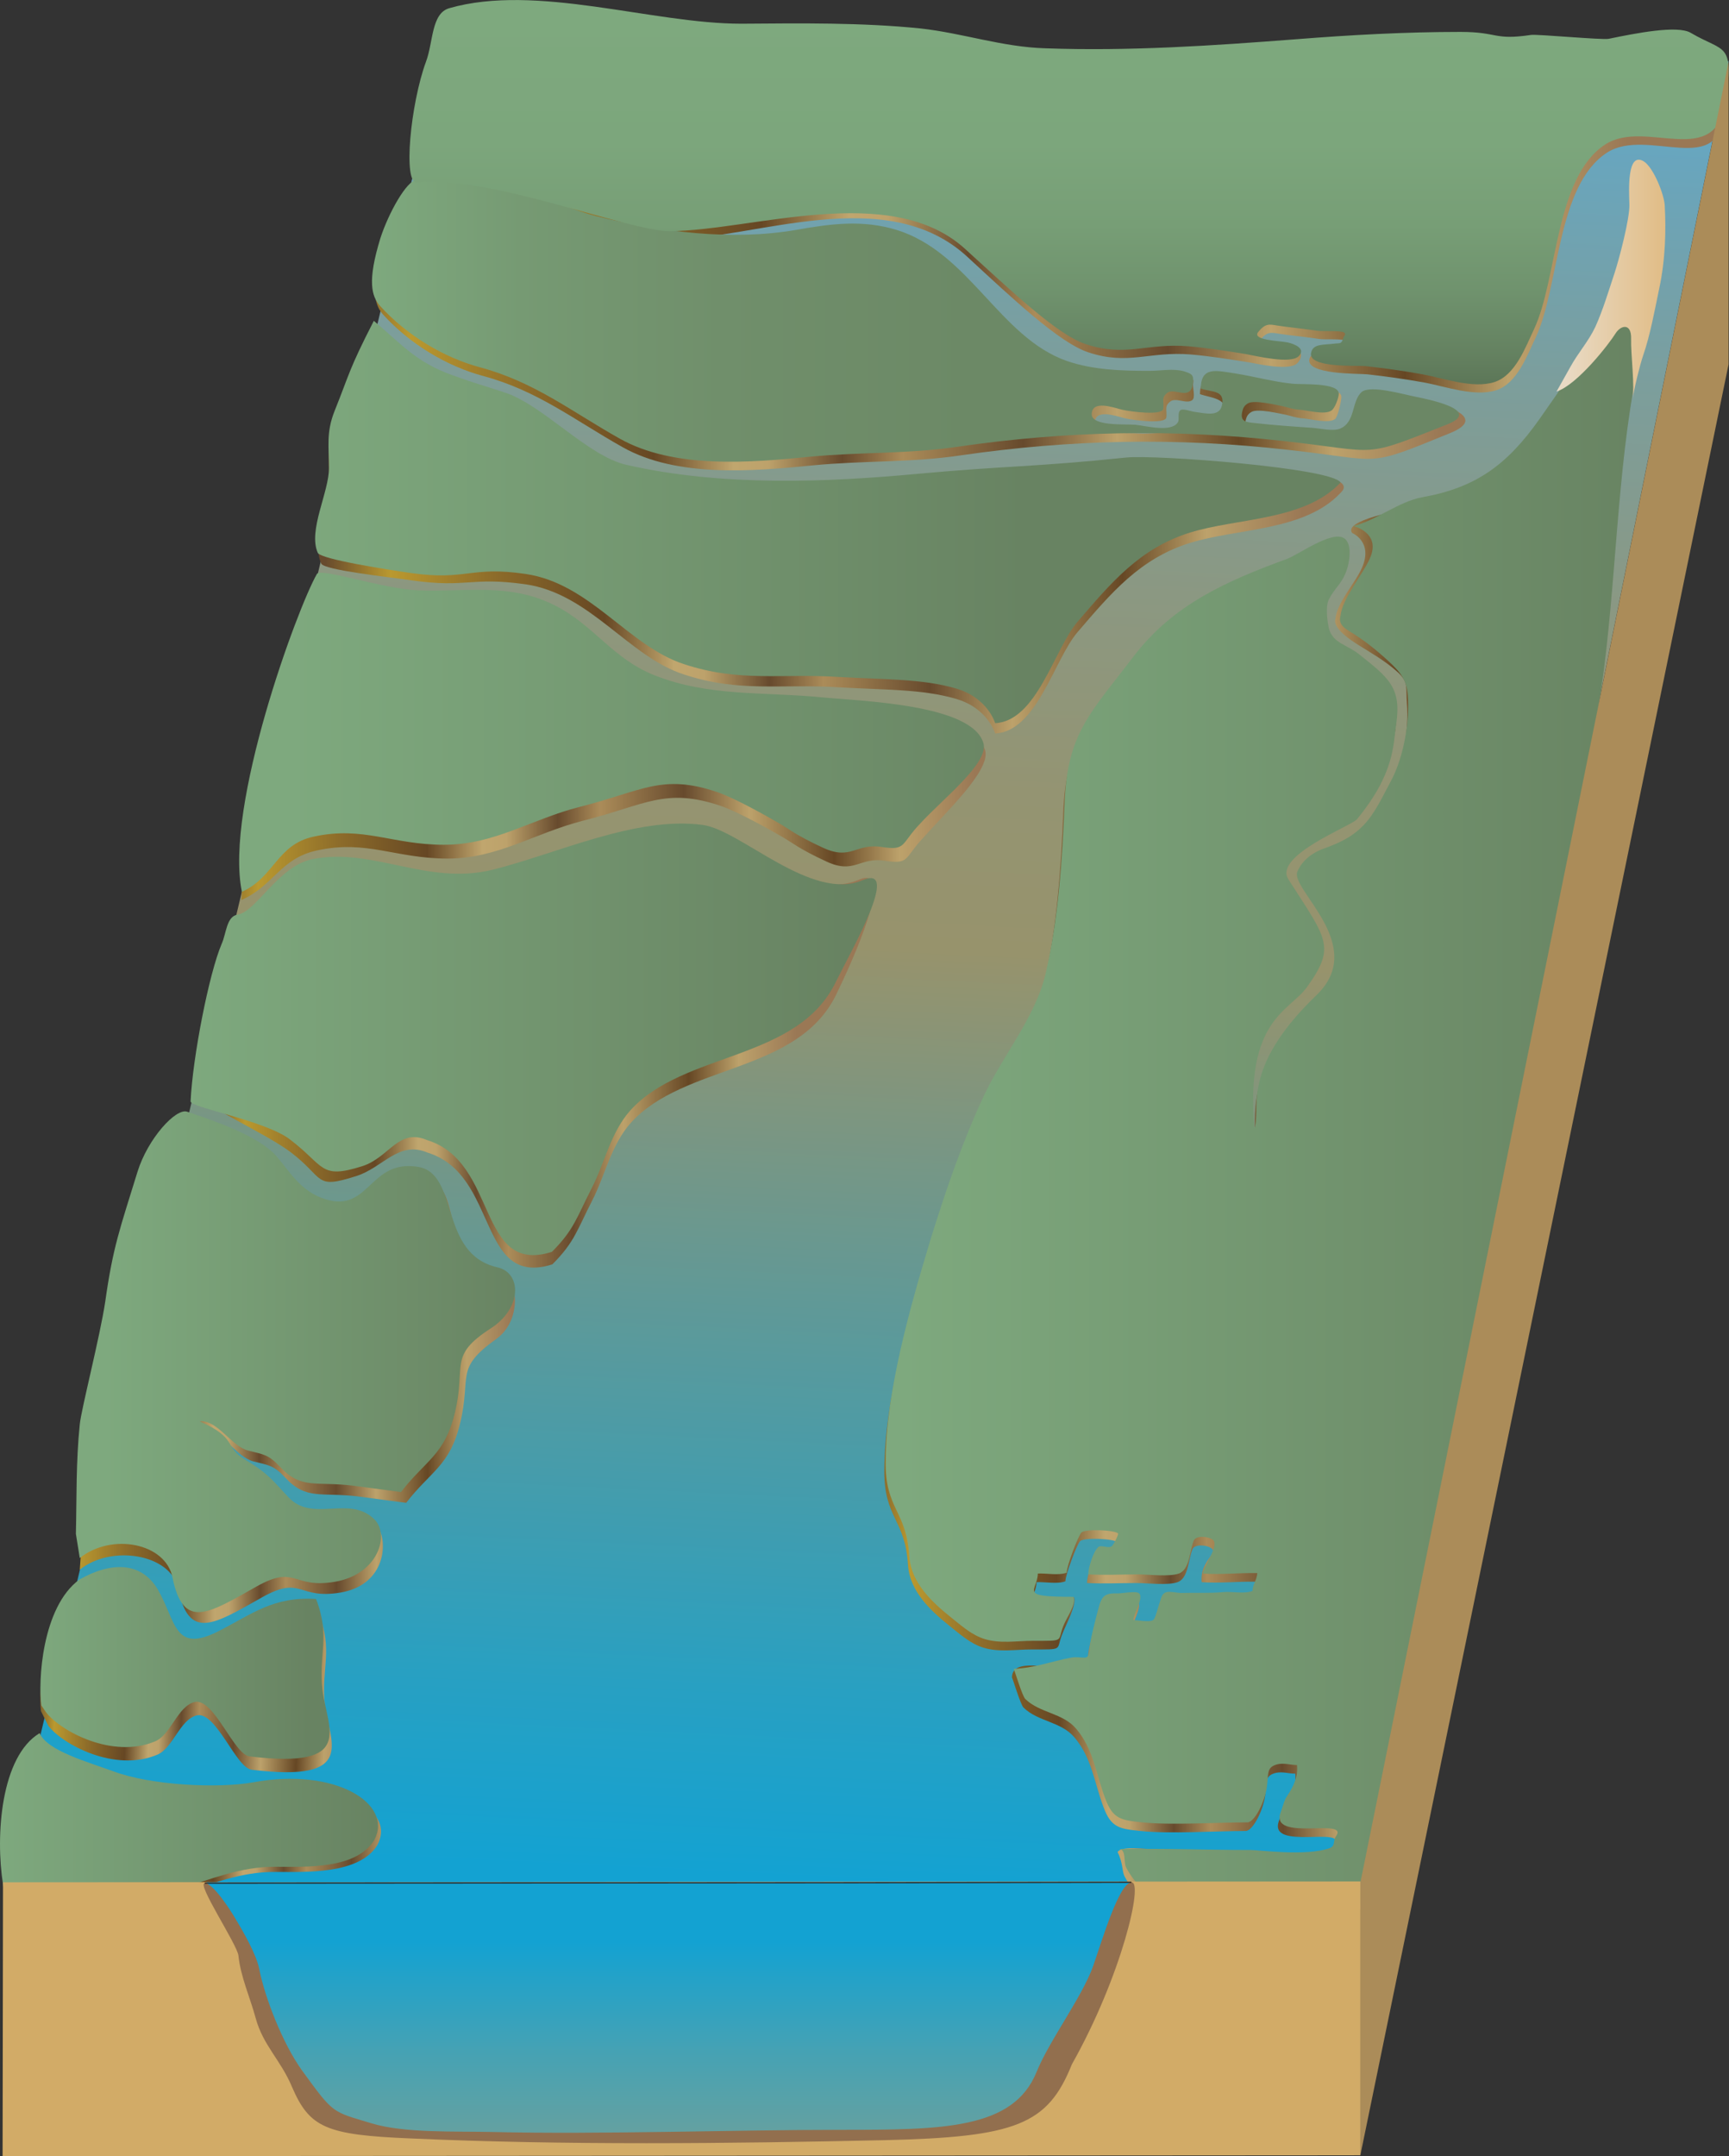
        <svg xmlns:rdf="http://www.w3.org/1999/02/22-rdf-syntax-ns#" xmlns="http://www.w3.org/2000/svg" xmlns:cc="http://creativecommons.org/ns#" xmlns:xlink="http://www.w3.org/1999/xlink" xmlns:dc="http://purl.org/dc/elements/1.1/" x="0px" y="0px" width="401" height="500" viewBox="0 0 401 500" xml:space="preserve">
            <rect x="0" y="0" width="401" height="500" fill="#333333" stroke="none"/>
            <title>Australia QLD: Pumicestone Passage</title>
            <desc xmlns:ian_image_library="https://ian.umces.edu/media-library/">
                <ian_image_library:title>Australia QLD: Pumicestone Passage</ian_image_library:title>
                <ian_image_library:descr>Illustration of Pumicestone Passage in Queensland, Australia</ian_image_library:descr>
                <ian_image_library:scene>
                    <ian_image_library:contains>diagram, template, base, ecosystem, aquatic, coastal, marine, map, geographic, geography, Australia, QueenslQLD, Pumicestone, Passage, Channel, Bribie Island, Caloundra, Deception Bay</ian_image_library:contains>
                    <ian_image_library:when>2005-03-03</ian_image_library:when>
                </ian_image_library:scene>
            </desc>
            
<g>
	<g id="ian_symbols_5838e09732b667e41d0d39e257960da7">
		<g>
				<linearGradient id="ian_symbols_3bacb00fc1b3d4f449a345a6877615cb" gradientUnits="userSpaceOnUse" x1="190.956" y1="842.405" x2="213.914" y2="369.531" gradientTransform="matrix(0.932 0 0 0.932 12.83 -349.087)">
				<stop  offset="0" style="stop-color:#13A2D2"/>
				<stop  offset="9.880000e-02" style="stop-color:#28A0C2"/>
				<stop  offset="0.302" style="stop-color:#609997"/>
				<stop  offset="0.491" style="stop-color:#97936C"/>
				<stop  offset="0.576" style="stop-color:#949472"/>
				<stop  offset="0.684" style="stop-color:#8B9882"/>
				<stop  offset="0.805" style="stop-color:#7C9E9C"/>
				<stop  offset="0.935" style="stop-color:#67A6C0"/>
				<stop  offset="0.983" style="stop-color:#5DAAD0"/>
			</linearGradient>
			<polygon fill="url(#ian_symbols_3bacb00fc1b3d4f449a345a6877615cb)" points="315.5,436.5 1.2,436.6 102,14.6 400.9,14.2 			"/>
				<linearGradient id="ian_symbols_90f3c60372aa12445536891e3d70e567" gradientUnits="userSpaceOnUse" x1="9.56" y1="828.439" x2="120.867" y2="827.742" gradientTransform="matrix(0.932 0 0 0.932 12.83 -349.087)">
				<stop  offset="0" style="stop-color:#674A2D"/>
				<stop  offset="6.210000e-02" style="stop-color:#BA992F"/>
				<stop  offset="0.158" style="stop-color:#8E6D2A"/>
				<stop  offset="0.266" style="stop-color:#664724"/>
				<stop  offset="0.333" style="stop-color:#C0A66E"/>
				<stop  offset="0.362" style="stop-color:#BDA26B"/>
				<stop  offset="0.424" style="stop-color:#674A2D"/>
				<stop  offset="0.475" style="stop-color:#AB8C59"/>
				<stop  offset="0.576" style="stop-color:#674A2D"/>
				<stop  offset="0.655" style="stop-color:#BDA26B"/>
				<stop  offset="0.757" style="stop-color:#664724"/>
				<stop  offset="0.836" style="stop-color:#BDA26B"/>
				<stop  offset="0.927" style="stop-color:#9A7855"/>
			</linearGradient>
			<path fill="url(#ian_symbols_90f3c60372aa12445536891e3d70e567)" d="M58.8,415.9c-8.3,1.5-23.8,0.7-32.4-2.5c-6-2.2-14.4-4.7-16.2-8.9c-9,5.4-10.8,23.5-9,35
				c0.6,3.9-0.3,1.8,19.8,2c7.7,0.1,15.5,0,23.2,0l-2.7-2.4c7.7-2.1,14.1-5.1,22.5-5c6.9,0,19.3,0.6,23.5-6.2
				C92.1,419.3,77.8,412.4,58.8,415.9L58.8,415.9z"/>
				<linearGradient id="ian_symbols_26255d55b8963cc4854186b61d5f51c3" gradientUnits="userSpaceOnUse" x1="-14.815" y1="825.752" x2="78.877" y2="825.752" gradientTransform="matrix(0.932 0 0 0.932 13.634 -349.087)">
				<stop  offset="0" style="stop-color:#7EA97E"/>
				<stop  offset="1" style="stop-color:#688362"/>
			</linearGradient>
			<path fill="url(#ian_symbols_26255d55b8963cc4854186b61d5f51c3)" d="M58.8,413.3c-8.3,1.5-23.8,0.7-32.4-2.5c-6-2.2-15.5-4.8-17.2-8.9c-9,5.4-10.3,23.7-8.5,35.1
				c0.6,3.9,0.2,1.6,20.4,1.8c7.7,0.1,15.5,0,23.2,0l-2.7-0.9c7.7-2.1,14.1-5.1,22.5-5c6.9,0,18.5,0.6,22.7-6.2
				C91.3,418.3,77.8,409.8,58.8,413.3L58.8,413.3z"/>
				<linearGradient id="ian_symbols_a4b7ad4f83657e447d8105eecac19c50" gradientUnits="userSpaceOnUse" x1="-5.115" y1="789.957" x2="81.834" y2="793.413" gradientTransform="matrix(0.932 0 0 0.932 12.83 -349.087)">
				<stop  offset="0" style="stop-color:#674A2D"/>
				<stop  offset="6.210000e-02" style="stop-color:#BA992F"/>
				<stop  offset="0.158" style="stop-color:#8E6D2A"/>
				<stop  offset="0.266" style="stop-color:#664724"/>
				<stop  offset="0.333" style="stop-color:#C0A66E"/>
				<stop  offset="0.362" style="stop-color:#BDA26B"/>
				<stop  offset="0.424" style="stop-color:#674A2D"/>
				<stop  offset="0.475" style="stop-color:#AB8C59"/>
				<stop  offset="0.576" style="stop-color:#674A2D"/>
				<stop  offset="0.655" style="stop-color:#BDA26B"/>
				<stop  offset="0.757" style="stop-color:#664724"/>
				<stop  offset="0.836" style="stop-color:#BDA26B"/>
				<stop  offset="0.927" style="stop-color:#9A7855"/>
			</linearGradient>
			<path fill="url(#ian_symbols_a4b7ad4f83657e447d8105eecac19c50)" d="M73.9,374c-9.9-0.6-14.7,3.4-22.5,7.4c-10.5,5.4-9.9-2.2-14.2-9.6c-3.9-6.6-11-6.4-18.2-2.3
				c-8.7,6.4-10.2,21.8-9.5,27.3l1.7,3.4c3.3,4.3,15.4,10.9,25.3,6.7c3.6-1.5,5.2-8.1,9.1-9.1c4.5-1.1,9.1,12.2,12.8,12.6
				c24.7,3,18-6.4,16.9-15.4C74.5,386.8,77.3,382.7,73.9,374L73.9,374z"/>
				<linearGradient id="ian_symbols_95d9a4f22050e4240962a05534e314c8" gradientUnits="userSpaceOnUse" x1="-5.342" y1="788.243" x2="63.224" y2="788.243" gradientTransform="matrix(0.932 0 0 0.932 12.83 -349.087)">
				<stop  offset="0" style="stop-color:#7EA97E"/>
				<stop  offset="1" style="stop-color:#688362"/>
			</linearGradient>
			<path fill="url(#ian_symbols_95d9a4f22050e4240962a05534e314c8)" d="M73.3,370.8c-9.9-0.6-14.7,3.4-22.5,7.4c-10.5,5.4-9.9-2.2-14.2-9.6c-3.9-6.6-11-6.4-18.2-2.3
				c-8.7,6.4-9.6,23.7-8.8,29.2l1.1,1.6c3.3,4.3,15.4,10.9,25.3,6.7c3.6-1.5,5.2-8.1,9.1-9.1c4.5-1.1,9.1,12.2,12.8,12.6
				c24.7,3,18-6.4,16.9-15.4C73.8,383.7,76.7,379.6,73.3,370.8L73.3,370.8z"/>
				<linearGradient id="ian_symbols_fe5fa9a357c3daf4ed3445b1d9ee35f2" gradientUnits="userSpaceOnUse" x1="-2.555" y1="716.246" x2="122.985" y2="715.557" gradientTransform="matrix(0.932 0 0 0.932 12.83 -349.087)">
				<stop  offset="0" style="stop-color:#674A2D"/>
				<stop  offset="6.210000e-02" style="stop-color:#BA992F"/>
				<stop  offset="0.158" style="stop-color:#8E6D2A"/>
				<stop  offset="0.266" style="stop-color:#664724"/>
				<stop  offset="0.333" style="stop-color:#C0A66E"/>
				<stop  offset="0.362" style="stop-color:#BDA26B"/>
				<stop  offset="0.424" style="stop-color:#674A2D"/>
				<stop  offset="0.475" style="stop-color:#AB8C59"/>
				<stop  offset="0.576" style="stop-color:#674A2D"/>
				<stop  offset="0.655" style="stop-color:#BDA26B"/>
				<stop  offset="0.757" style="stop-color:#664724"/>
				<stop  offset="0.836" style="stop-color:#BDA26B"/>
				<stop  offset="0.927" style="stop-color:#9A7855"/>
			</linearGradient>
			<path fill="url(#ian_symbols_fe5fa9a357c3daf4ed3445b1d9ee35f2)" d="M114.8,294.1c-13.7-3.1-6.9-19.3-16.5-20.9c-11.3-1.9-11.3,10.7-21.5,7.5
				c-5.8-1.8-8.2-6.3-11.4-10c-4.1-4.7-14.7-8.3-20.7-10.3c-2.6-0.9-9.1,6.2-11.5,13.9c-4.1,13.3-5.7,17.4-7.5,30.2
				c-1.2,8-5.6,25.1-5.9,28.4c-0.9,8.8-0.7,16.9-0.9,25.4l-0.4,5.7c7.4-5.9,21.1-3.6,22.8,4.3c2.5,12.3,8.3,8.4,19.5,2.1
				c9.3-5.2,8.2,0.6,18.2-1.1s10.9-10.9,9-14.5c-3.7-7.2-14.3,0.9-19.9-5.1c-3.7-3.9-4.5-5.4-10.2-8.8c-4.7-2.8-1.5-4.9-10.4-8.8
				c4.2-0.4,7.3,5.8,11.3,6.8c3.5,0.9,4.6,0.8,7.4,3.8c4.8,5.2,8.3,3.3,16.7,4.3l11.3,1.5c5.7-7.4,10.1-8.5,12.5-18.4
				c2.7-11.1-1.4-12.6,8.4-19.6C121.4,306,120.4,295.3,114.8,294.1L114.8,294.1z"/>
				<linearGradient id="ian_symbols_a75cc8be32c62e14a1e0fe8c494fa37e" gradientUnits="userSpaceOnUse" x1="13.912" y1="712.383" x2="118.314" y2="712.383" gradientTransform="matrix(0.932 0 0 0.932 11.113 -348.23)">
				<stop  offset="0" style="stop-color:#7EA97E"/>
				<stop  offset="1" style="stop-color:#688362"/>
			</linearGradient>
			<path fill="url(#ian_symbols_a75cc8be32c62e14a1e0fe8c494fa37e)" d="M115.4,293.9c-13.7-3.1-8.8-21.7-18.4-23.3c-11.3-1.9-11.3,10.7-21.5,7.5
				c-5.8-1.8-8.2-6.3-11.4-10c-4.1-4.7-14.7-8.3-20.7-10.3c-2.6-0.9-9.1,6.2-11.5,13.9c-4.1,13.3-5.7,17.4-7.5,30.2
				c-1.2,8-5.6,25.1-5.9,28.4c-0.9,8.8-0.7,16.9-0.9,25.4l0.9,5.6c7.4-5.9,19.9-3.5,21.5,4.5c2.5,12.3,8.3,8.4,19.5,2.1
				c9.3-5.2,8.2,0.6,18.2-1.1s12.8-10.9,9.1-14.5c-5.8-5.7-14.3,0.9-19.9-5.1c-3.7-3.9-4.5-5.4-10.2-8.8c-4.7-2.8-1.5-4.9-10.4-8.8
				c4.2-0.4,7.3,5.8,11.3,6.8c3.5,0.9,4.6,0.8,7.4,3.8c4.8,5.2,8.3,3.3,16.7,4.3L93,346c5.7-7.4,10.1-8.5,12.5-18.4
				c2.7-11.1-1.7-13.1,8.4-19.6C121.1,303.3,121,295.2,115.4,293.9L115.4,293.9z"/>
				<linearGradient id="ian_symbols_05291b9ae489637499e2837b8ba0966a" gradientUnits="userSpaceOnUse" x1="35.156" y1="629.368" x2="194.011" y2="629.368" gradientTransform="matrix(0.932 0 0 0.932 14.838 -342.718)">
				<stop  offset="0" style="stop-color:#674A2D"/>
				<stop  offset="6.210000e-02" style="stop-color:#BA992F"/>
				<stop  offset="0.158" style="stop-color:#8E6D2A"/>
				<stop  offset="0.266" style="stop-color:#664724"/>
				<stop  offset="0.333" style="stop-color:#C0A66E"/>
				<stop  offset="0.362" style="stop-color:#BDA26B"/>
				<stop  offset="0.424" style="stop-color:#674A2D"/>
				<stop  offset="0.475" style="stop-color:#AB8C59"/>
				<stop  offset="0.576" style="stop-color:#674A2D"/>
				<stop  offset="0.655" style="stop-color:#BDA26B"/>
				<stop  offset="0.757" style="stop-color:#664724"/>
				<stop  offset="0.836" style="stop-color:#BDA26B"/>
				<stop  offset="0.927" style="stop-color:#9A7855"/>
			</linearGradient>
			<path fill="url(#ian_symbols_05291b9ae489637499e2837b8ba0966a)" d="M199.2,204c-11.9,5.1-27.3-8.7-36.1-9.8c-15.5-2.1-33.9,6.7-48.8,10.4
				c-15.1,3.7-27.6-5.2-41.6-2.5c-8,1.5-13.2,12.3-17.5,12.9c-2.6,0.4-2.6,4.4-3.7,6.8c-8.8,20.8,0.9,15.5-4.7,32.7
				c-0.4,1.4,14.9,8.4,20.5,12.6c8.2,6.2,5.4,8.8,15.4,5.6c6.2-2,9.8-8.3,16.5-5.4c16.5,5.1,11.5,31.4,28.9,25.9
				c5.2-5.2,5.8-8.1,9.2-14.7c3-5.8,4.4-12.9,8.9-18c12.4-13.9,38.9-11.4,47.8-30C197.5,223.3,208.1,200.2,199.2,204L199.2,204z"/>
				<linearGradient id="ian_symbols_043a01579e5f8f64b914fde92f348ed4" gradientUnits="userSpaceOnUse" x1="32.632" y1="630.33" x2="195.871" y2="630.33" gradientTransform="matrix(0.932 0 0 0.932 12.83 -346.514)">
				<stop  offset="0" style="stop-color:#7EA97E"/>
				<stop  offset="1" style="stop-color:#688362"/>
			</linearGradient>
			<path fill="url(#ian_symbols_043a01579e5f8f64b914fde92f348ed4)" d="M200.1,204.1c-11.9,5.1-28.3-11.6-37.1-12.8c-15.5-2.1-33.9,6.7-48.8,10.4
				c-15.1,3.7-27.6-5.2-41.6-2.5c-8,1.5-13.2,12.3-17.5,12.9c-2.6,0.4-2.6,4.4-3.7,6.8c-2.9,6.8-6.7,26.1-7.2,36.5
				c-0.1,1.4,17.4,4.5,23,8.8c8.2,6.2,6.9,9.4,16.9,6.2c6.2-2,8.3-8.9,15-6c16.5,5.1,11.5,31.4,28.9,25.9c5.2-5.2,5.8-8.1,9.2-14.7
				c3-5.8,4.4-12.9,8.9-18c12.4-13.9,38.9-11.4,47.8-30C197.4,220.5,209,200.3,200.1,204.1L200.1,204.1z"/>
				<linearGradient id="ian_symbols_b03b81f16fd93084cd305ab8ff82f384" gradientUnits="userSpaceOnUse" x1="37.399" y1="559.561" x2="243.748" y2="558.182" gradientTransform="matrix(0.932 0 0 0.932 12.83 -349.087)">
				<stop  offset="0" style="stop-color:#674A2D"/>
				<stop  offset="6.210000e-02" style="stop-color:#BA992F"/>
				<stop  offset="0.158" style="stop-color:#8E6D2A"/>
				<stop  offset="0.266" style="stop-color:#664724"/>
				<stop  offset="0.333" style="stop-color:#C0A66E"/>
				<stop  offset="0.362" style="stop-color:#BDA26B"/>
				<stop  offset="0.424" style="stop-color:#674A2D"/>
				<stop  offset="0.475" style="stop-color:#AB8C59"/>
				<stop  offset="0.576" style="stop-color:#674A2D"/>
				<stop  offset="0.655" style="stop-color:#BDA26B"/>
				<stop  offset="0.757" style="stop-color:#664724"/>
				<stop  offset="0.836" style="stop-color:#BDA26B"/>
				<stop  offset="0.927" style="stop-color:#9A7855"/>
			</linearGradient>
			<path fill="url(#ian_symbols_b03b81f16fd93084cd305ab8ff82f384)" d="M228.5,174.1c-2.5-9.1-28-8.4-37.3-9.2c-13.3-1.3-26.1-0.1-38.7-5.1c-9.8-3.9-14-11.6-23.1-16.2
				c-10.4-5.3-20.5-3.1-31.7-3.5c-8.1-0.3-22.6-5.3-23.5-3.8c-4.5,7.8-17.5,53.6-18.2,72.4c7.5-3.3,9-9.7,17.6-11.5
				c11.5-2.5,18.1,1.9,30.2,1.9c11.7,0,20.1-5.9,31.5-8.8c14.3-3.6,19-7.8,31.9-3.4c4.3,1.5,11.5,5.6,14.1,7.1
				c2.3,1.3,3.9,2.8,10.4,5.8s7.6-1.1,13.5-0.2c5.9,0.9,4.4-0.6,9-5.4C219.3,188.4,229.7,178.7,228.5,174.1L228.5,174.1z"/>
				<linearGradient id="ian_symbols_2ebdb1939a60aaa465a7ab6ec14e8855" gradientUnits="userSpaceOnUse" x1="58.322" y1="556.697" x2="251.861" y2="556.697" gradientTransform="matrix(0.932 0 0 0.932 12.83 -349.087)">
				<stop  offset="0" style="stop-color:#7EA97E"/>
				<stop  offset="1" style="stop-color:#688362"/>
			</linearGradient>
			<path fill="url(#ian_symbols_2ebdb1939a60aaa465a7ab6ec14e8855)" d="M228.1,172.4c-2.5-9.1-28.3-9.8-37.6-10.7c-13.3-1.3-26.1-0.1-38.7-5.1
				c-9.8-3.9-14-11.6-23.1-16.2c-10.4-5.3-20.5-3.1-31.7-3.5c-8.1-0.3-22.6-5.3-23.5-3.8C69,140.9,52,187,56.1,206.8
				c7.5-3.3,8.1-11,16.7-12.8c11.5-2.5,18.1,1.9,30.2,1.9c11.7,0,20.1-5.9,31.5-8.8c14.3-3.6,19-7.8,31.9-3.4
				c4.3,1.5,11.5,5.6,14.1,7.1c2.3,1.3,3.9,2.8,10.4,5.8s7.6-1.1,13.5-0.2c5.9,0.9,4.4-0.6,9-5.4C218.7,185.2,229.3,177,228.1,172.4
				L228.1,172.4z"/>
				<linearGradient id="ian_symbols_1ea302a9061a6fe41dd359fd67d66c53" gradientUnits="userSpaceOnUse" x1="67.326" y1="505.371" x2="329.435" y2="510.195" gradientTransform="matrix(0.932 0 0 0.932 12.83 -349.087)">
				<stop  offset="0" style="stop-color:#674A2D"/>
				<stop  offset="6.210000e-02" style="stop-color:#BA992F"/>
				<stop  offset="0.158" style="stop-color:#8E6D2A"/>
				<stop  offset="0.266" style="stop-color:#664724"/>
				<stop  offset="0.333" style="stop-color:#C0A66E"/>
				<stop  offset="0.362" style="stop-color:#BDA26B"/>
				<stop  offset="0.424" style="stop-color:#674A2D"/>
				<stop  offset="0.475" style="stop-color:#AB8C59"/>
				<stop  offset="0.576" style="stop-color:#674A2D"/>
				<stop  offset="0.655" style="stop-color:#BDA26B"/>
				<stop  offset="0.757" style="stop-color:#664724"/>
				<stop  offset="0.836" style="stop-color:#BDA26B"/>
				<stop  offset="0.927" style="stop-color:#9A7855"/>
			</linearGradient>
			<path fill="url(#ian_symbols_1ea302a9061a6fe41dd359fd67d66c53)" d="M261.2,108.6c-21.1,2.2-28,1.9-48.6,3.8s-44.9,3-67.3-2.1c-8.9-2-19.2-13.7-28-16.7
				c-5.4-1.8-6.6-2-12.4-4.1c-8.4-3-11.8-7.2-18.2-12.6c-5.9,11.5-5.6,12.2-9.1,20.9c-2,5-1.3,8.4-1.3,13.2c0,5.7-4.1,14.6-1.8,19.7
				c0.7,1.5,15.6,3.1,21.1,3.9c12.8,1.8,13.5-0.9,26.3,0.9c15,2.2,23.8,16.7,36.7,20.9c13,4.3,22.6,2.1,36.2,3
				c10.4,0.6,19.1,0.4,26.7,2.6c7.6,2.1,9.3,8.1,9.3,8.1c9.7-0.5,13.7-17.2,19.1-23.5c7.8-9.1,14.5-17.1,26.1-20.7
				c10.9-3.4,26.6-2.7,34.9-11.6C318.4,107.5,267.9,107.9,261.2,108.6L261.2,108.6z"/>
				<linearGradient id="ian_symbols_bf925fd56d25071465d931cc9613e322" gradientUnits="userSpaceOnUse" x1="75.14" y1="473.387" x2="260.141" y2="473.387" gradientTransform="matrix(0.932 0 0 0.932 -4.883 -320.194)">
				<stop  offset="0" style="stop-color:#7EA97E"/>
				<stop  offset="1" style="stop-color:#688362"/>
			</linearGradient>
			<path fill="url(#ian_symbols_bf925fd56d25071465d931cc9613e322)" d="M261.2,106.1c-21.1,2.2-28,1.9-48.6,3.8s-44.9,3-67.3-2.1c-8.9-2-19.2-13.7-28-16.7
				c-5.4-1.8-6.6-2-12.4-4.1c-8.4-3-11.8-7.2-18.2-12.6c-5.9,11.5-5.6,12.2-9.1,20.9c-2,5-1.3,8.4-1.3,13.2c0,5.7-4.9,14.5-2.6,19.7
				c0.7,1.5,16.2,3.9,21.7,4.7c12.8,1.8,13.7-1.7,26.5,0.2c15,2.2,23.8,16.7,36.7,20.9c13,4.3,22.6,2.1,36.2,3
				c10.4,0.6,19.1,0.4,26.7,2.6c7.6,2.1,9.3,8.1,9.3,8.1c9.7-0.5,13.7-17.2,19.1-23.5c7.8-9.1,14.5-17.1,26.1-20.7
				c10.9-3.4,26.6-2.7,34.9-11.6C309,108.5,267.9,105.4,261.2,106.1L261.2,106.1z"/>
				<linearGradient id="ian_symbols_e7e8d29effc90c6479fd7aeaefcd7323" gradientUnits="userSpaceOnUse" x1="69.777" y1="456.898" x2="366.242" y2="454.202" gradientTransform="matrix(0.932 0 0 0.932 12.83 -349.087)">
				<stop  offset="0" style="stop-color:#674A2D"/>
				<stop  offset="6.210000e-02" style="stop-color:#BA992F"/>
				<stop  offset="0.158" style="stop-color:#8E6D2A"/>
				<stop  offset="0.266" style="stop-color:#664724"/>
				<stop  offset="0.333" style="stop-color:#C0A66E"/>
				<stop  offset="0.362" style="stop-color:#BDA26B"/>
				<stop  offset="0.424" style="stop-color:#674A2D"/>
				<stop  offset="0.475" style="stop-color:#AB8C59"/>
				<stop  offset="0.576" style="stop-color:#674A2D"/>
				<stop  offset="0.655" style="stop-color:#BDA26B"/>
				<stop  offset="0.757" style="stop-color:#664724"/>
				<stop  offset="0.836" style="stop-color:#BDA26B"/>
				<stop  offset="0.927" style="stop-color:#9A7855"/>
			</linearGradient>
			<path fill="url(#ian_symbols_e7e8d29effc90c6479fd7aeaefcd7323)" d="M300.6,90.9c-4.3-0.4-9-1.7-13.4-2.4c-4.2-0.6-8.9-2.4-8.9,2.9c2.5,0.9,6.6,0.9,5.8,4.6
				c-0.6,2.8-4,1.8-6.4,1.5c-0.8-0.1-2.6-0.8-3.2-0.4c-0.8,0.6,0.3,2.7-0.6,2.8c-1.7,0.2-7.5,0.8-9.9,0.6
				c-2.4-0.2-10.2,0.4-10.1-2.5c0.1-3.3,5-1.5,7-1c2.2,0.5,9.4,1.4,9.6-0.2c0.2-1.7-0.5-2.5,0.8-3.6c1.3-1.2,3.8,0.6,5.2-0.4
				c0.8-0.6,0.1-2.8,0.2-3.7c0.2-1.7,0.1-0.6-1.4-1c-2.5-0.7-5.4-0.1-8-0.1c-6.5,0-13.1-0.2-19.2-2.3c-15.6-5.5-22.6-25.2-39.5-30.4
				c-7.9-2.4-15.3-1.4-23.2,0c-15,2.6-31.5,0.5-46.5-3.2c-9.6-2.4-21.9-10.2-41.6-8.4c-2.3,0.2-6.5,7.7-8.4,13.6
				c-3,9.8-2.1,13.4,0,15.7c6.1,6.7,14.6,11.9,23.2,14.2c12.6,3.4,21.1,10.2,32.3,16.5c12.6,7.1,30.3,5.6,44.3,4.2
				c11.4-1.1,22.7-0.6,34.1-2.3c25.4-3.7,50.1-4.2,75.8-1.3c22.6,2.5,17.7,4.3,37.8-3.9c8.5-3.5-1-6.3-3.9-6.9
				c-2.7-0.5-13.9-2.4-15.9-0.6c-2.4,2.2-1.4,7-5,8.5c-1.7,0.7-4.8-0.1-6.6-0.2c-4.4-0.3-8.8-0.6-13.2-1.1c-1.9-0.2-3.4-0.3-2.9-2.6
				c0.2-0.9,0.5-1.5,1.4-2c1.5-0.8,6.4,0.4,8,0.7c1.3,0.3,2.3,0.7,3.7,0.8c1.9,0.1,6,1.3,7.6,0.2c0.7-0.5,1.5-4.3,1.5-5.2
				C310.9,89.3,302.7,91.1,300.6,90.9L300.6,90.9z"/>
				<linearGradient id="ian_symbols_6898a42fb0b620a4594c9732853ae8cc" gradientUnits="userSpaceOnUse" x1="89.013" y1="424.681" x2="414.878" y2="423.984" gradientTransform="matrix(0.932 0 0 0.932 12.83 -349.087)">
				<stop  offset="0" style="stop-color:#674A2D"/>
				<stop  offset="6.210000e-02" style="stop-color:#BA992F"/>
				<stop  offset="0.158" style="stop-color:#8E6D2A"/>
				<stop  offset="0.266" style="stop-color:#664724"/>
				<stop  offset="0.333" style="stop-color:#C0A66E"/>
				<stop  offset="0.362" style="stop-color:#BDA26B"/>
				<stop  offset="0.424" style="stop-color:#674A2D"/>
				<stop  offset="0.475" style="stop-color:#AB8C59"/>
				<stop  offset="0.576" style="stop-color:#674A2D"/>
				<stop  offset="0.655" style="stop-color:#BDA26B"/>
				<stop  offset="0.757" style="stop-color:#664724"/>
				<stop  offset="0.836" style="stop-color:#BDA26B"/>
				<stop  offset="0.927" style="stop-color:#9A7855"/>
			</linearGradient>
			<path fill="url(#ian_symbols_6898a42fb0b620a4594c9732853ae8cc)" d="M389,11.8c-6.6-2.7-9-2.1-15.3-0.9c-1.5,0.3-16.5-1.1-18-0.9c-8.8,1.3-7.5-0.7-16.4-0.7
				c-12.7,0-25.4,0.7-38.1,1.7c-19.4,1.5-38.7,2.8-58.2,2.1c-10-0.3-19-3.5-28.9-4.6c-13.7-1.4-27.8-1.2-41.6-1.1
				c-20.6,0-46-9.4-66.2-3.6c-4.2,1.2-3.7,7.9-5.4,12.4c-4,10.8,1.4,27.4-3.6,28c16.2-1.9,49.4,11.4,58.6,11.3
				c19.2-0.1,49.7-13.3,68.5,4.1c10.4,9.6,21.3,19.9,28,22.1c9.3,3.1,14.1-0.3,23.8,0.5c4.5,0.4,8.9,1.1,13.3,1.8
				c2.3,0.4,9.6,2.1,11.4,0.2c1.7-1.7,0.6-3.9-1.3-4.3c-2-0.4-8.9,1-7.4-1c1.7-2.1,2.6-1.8,4.5-1.5c2.5,0.4,4.3,0.5,9.2,1.2
				c1.1,0.2,5.5-0.1,6.2,0.4c0.6,0.4,0,0.7-0.2,1.4c-0.4,1.4-0.9,1-2.1,1.2c-2.5,0.3-5.5-0.4-6.1,1.6c-1,3.7,11.2,3.4,13.4,3.6
				c4.4,0.5,8.8,1.1,13.2,1.9c4.9,0.9,11.7,3.4,16.7,1.8c4.9-1.6,7.2-8.1,9.2-12.3c5.5-11.8,4.8-35.2,16.5-42.8
				c9.4-6.1,26.8,6.4,27-10C399.8,17.3,396.2,14.7,389,11.8L389,11.8z"/>
				<linearGradient id="ian_symbols_1df23a515937e6e44568e69f22e7ce99" gradientUnits="userSpaceOnUse" x1="78.793" y1="455.099" x2="349.305" y2="455.099" gradientTransform="matrix(0.932 0 0 0.932 12.83 -349.945)">
				<stop  offset="0" style="stop-color:#7EA97E"/>
				<stop  offset="0.137" style="stop-color:#769A73"/>
				<stop  offset="0.32" style="stop-color:#708F6B"/>
				<stop  offset="0.552" style="stop-color:#6C8966"/>
				<stop  offset="0.997" style="stop-color:#6B8765"/>
			</linearGradient>
			<path fill="url(#ian_symbols_1df23a515937e6e44568e69f22e7ce99)" d="M299.9,89c-4.3-0.4-9-1.7-13.4-2.4c-4.2-0.6-8-1.8-8,3.5c2.5,0.9,5.7,0.3,4.9,3.9
				c-0.6,2.8-4,1.8-6.4,1.5c-0.8-0.1-2.6-0.8-3.2-0.4c-0.8,0.6-0.2,2.1-0.6,2.8c-1.5,2.5-7.6,0.8-9.9,0.6
				c-2.4-0.2-10.2,0.4-10.1-2.5c0.1-3.3,5-1.5,7-1c2.2,0.5,9.4,1.4,9.6-0.2c0.2-1.7-0.5-2.5,0.8-3.6c1.3-1.2,3.8,0.6,5.2-0.4
				c0.8-0.6,0.8-1.5,0.9-2.3c0.2-1.7-0.6-1.9-2.1-2.4c-2.5-0.7-5.4-0.1-8-0.1c-6.5,0-13.1-0.2-19.2-2.3
				c-15.6-5.5-22.6-25.2-39.5-30.4c-7.9-2.4-15.3-1.4-23.2,0c-15,2.6-31.5,0.5-46.5-3.2c-9.6-2.4-21.9-10.2-41.6-8.4
				c-2.3,0.2-6.5,7.7-8.4,13.6c-3,9.8-2.1,13.4,0,15.7c6.1,6.7,14.6,11.9,23.2,14.2c12.6,3.4,21.1,10.2,32.3,16.5
				c12.6,7.1,30.3,5.6,44.3,4.2c11.4-1.1,22.7-0.6,34.1-2.3c25.4-3.7,50.1-4.2,75.8-1.3c22.6,2.5,17.6,4.1,37.8-3.9
				c8.2-3.3-4.5-5.8-7.4-6.4c-2.7-0.5-10.4-2.8-12.5-1.1c-2.4,2.2-1.4,7-5,8.5c-1.7,0.7-4.8-0.1-6.6-0.2c-4.4-0.3-8.8-0.6-13.2-1.1
				c-2-0.2-3.4-0.3-2.9-2.6c0.2-0.9,0.5-1.5,1.4-2c1.5-0.8,6.4,0.4,8,0.7c1.3,0.3,2.3,0.7,3.7,0.8c1.9,0.1,6,1.3,7.6,0.2
				c0.8-0.5,1.7-3,1.7-3.9C310.5,88.7,302.1,89.2,299.9,89L299.9,89z"/>
				<linearGradient id="ian_symbols_db541da2375ae5b445f35cf0958f1095" gradientUnits="userSpaceOnUse" x1="252.236" y1="455.075" x2="252.236" y2="366.828" gradientTransform="matrix(0.932 0 0 0.994 12.83 -361.088)">
				<stop  offset="0" style="stop-color:#5A7355"/>
				<stop  offset="0.102" style="stop-color:#648160"/>
				<stop  offset="0.264" style="stop-color:#6F926D"/>
				<stop  offset="0.446" style="stop-color:#779E76"/>
				<stop  offset="0.662" style="stop-color:#7CA67C"/>
				<stop  offset="1" style="stop-color:#7EA97E"/>
			</linearGradient>
			<path fill="url(#ian_symbols_db541da2375ae5b445f35cf0958f1095)" d="M392.1,7.6c-3.1-1.8-12.7,0.1-19,1.4c-1.5,0.3-16.5-1.1-18-0.9c-8.8,1.3-7.5-0.7-16.4-0.7
				c-12.7,0-25.4,0.7-38.1,1.7c-19.4,1.5-38.7,2.8-58.2,2.1c-10-0.3-19-3.5-28.9-4.6c-13.7-1.4-27.8-1.2-41.6-1.1
				c-20.6,0-47.5-9.4-67.7-3.6c-4.2,1.2-3.7,7.9-5.4,12.4c-3.6,9.8-5.4,28.4-2.1,28c16.2-1.9,49.4,11.4,58.6,11.3
				c19.2-0.1,51.2-11.6,68.5,4.1c10.5,9.5,21.3,19.9,28,22.1c9.3,3.1,14.1-0.3,23.8,0.5c4.5,0.4,8.9,1.1,13.3,1.8
				c2.2,0.4,10.4,2.4,12.3,0.5c1.7-1.7-0.8-2.8-2.6-3.2c-2-0.4-8.3-0.5-6.8-2.4c1.7-2.1,2.6-1.8,4.5-1.5c2.5,0.4,4.3,0.5,9.2,1.2
				c1.1,0.2,5.5-0.1,6.2,0.4c0.6,0.4,0,0.7-0.2,1.4c-0.4,1.4-0.8,1-2.1,1.2c-2.5,0.3-4.8,0-5.3,2c-1,3.7,10.4,3,12.6,3.2
				c4.4,0.5,8.8,1.1,13.2,1.9c4.9,0.9,11.7,3.4,16.7,1.8c4.9-1.6,7.2-8.1,9.2-12.3c5.5-11.8,4.8-35.2,16.5-42.8
				c9.4-6.1,25.6,6.1,28-10.1C402.1,9.6,400.1,12.3,392.1,7.6L392.1,7.6z"/>
				<linearGradient id="ian_symbols_04e6804be6c03b040513a8615878a494" gradientUnits="userSpaceOnUse" x1="199.93" y1="636.423" x2="378.756" y2="634.034" gradientTransform="matrix(0.932 0 0 0.932 12.83 -349.087)">
				<stop  offset="0" style="stop-color:#674A2D"/>
				<stop  offset="6.210000e-02" style="stop-color:#BA992F"/>
				<stop  offset="0.158" style="stop-color:#8E6D2A"/>
				<stop  offset="0.266" style="stop-color:#664724"/>
				<stop  offset="0.333" style="stop-color:#C0A66E"/>
				<stop  offset="0.362" style="stop-color:#BDA26B"/>
				<stop  offset="0.424" style="stop-color:#674A2D"/>
				<stop  offset="0.475" style="stop-color:#AB8C59"/>
				<stop  offset="0.576" style="stop-color:#674A2D"/>
				<stop  offset="0.655" style="stop-color:#BDA26B"/>
				<stop  offset="0.757" style="stop-color:#664724"/>
				<stop  offset="0.836" style="stop-color:#BDA26B"/>
				<stop  offset="0.927" style="stop-color:#9A7855"/>
			</linearGradient>
			<path fill="url(#ian_symbols_04e6804be6c03b040513a8615878a494)" d="M379.6,39.7c-2.1,4.4,0,13-1.1,17.7c-3.9,16.4-11.8,27.7-21.7,41.8c-7.6,10.8-14.9,16-27.2,18.2
				c-5.5,1-18.1,3.3-16,6.2c0,0,4.9,2,2.3,8c-1.6,3.7-5.8,8-6.2,12c-0.6,2.1,3.6,4.9,5.4,6c2.5,1.6,6,3.5,9.1,6.3
				c2.6,2.4,1.8,3.7,2.1,7.3c0.5,6-0.9,14.3-3.8,19.8c-1.8,3.3-3.8,7.8-6.5,10.5c-2.8,2.9-5.9,4.2-9.5,5.5c-0.8,0.3,0.3,1.1-1.2,4.6
				c-1.8,4.1,11.8,17.7-0.3,29.3c-17.9,17.2-12.7,26.6-14.4,30.9c-2.1-25.5-0.7-28.8,3.4-34.7c6.7-9.4,13.4-9.3,4.5-23.2
				c-3.5-5.5,2.1-12,3.3-13.5c8.8-10.7,21-17.7,21.7-22.4c1.3-8.5-1.7-10.8-8.5-16.2c-2.8-2.3-6.2-2.6-7.1-6.1
				c-0.4-1.8-7.2-4.3-6.4-5.9c1.5-2.9,4.8-5.1,6-8.4c0.7-1.8,5.9-5.4,3.9-6.6c-2.9-1.8-10.5,3.8-13.2,4.8
				c-13.9,5.1-26.3,10.5-35.5,22.5c-10.2,13.4-15.5,17.9-16.1,34.3c-0.5,12.8-1.5,27-4.4,39.4c-2.4,10.2-10,19-14.5,28.7
				c-5,10.8-8.8,22-12.3,33.3c-4.7,15.6-10.2,34.8-10.3,51.1c-0.1,11.3,4.9,11.3,5.5,22.2c0.5,6,5.2,10.4,9.7,14
				c2.4,1.9,4.8,4.1,7.8,5c3.6,1.1,7.4,0.4,11.2,0.4c7.5,0,5.6,0.2,7-3.4c0.8-2.1,3.4-6.8,2.8-8.7c-13.1,0-8.8,0.7-8.7-3.5
				c2-0.1,4.8,0.5,6.7-0.2c0-1.6,2.7-8.6,3.4-9.3c0.8-0.9,7.8-0.6,8.5,0.2c0.2,0.2-1,2.5-1.3,2.8c-0.7,0.9-2.4-0.2-3.2,0.3
				c-1.2,0.9-2.4,4.8-2.4,6.4c4.3,0.2,7.2,0,11.5,0c2.4,0,7.3,0.6,9.5-0.2c2.6-0.9,2.5-5.5,3.5-7.7c0.5-1.1,3.1-1,4.3-0.2
				c1.8,1.2-2.7,3-2.2,7.9c4.1,0.3,8.5-0.2,12.6-0.1c-0.1,1.6-1,2.7-1.1,4.1c-1.7,0.8-4.8,0.1-6.8,0.3c-3.2,0.3-6.5,0.1-9.7,0.2
				c-1,0-2.5-0.4-3.4-0.2c-1.3,0.3-1.3,1.6-1.8,2.9c-0.3,1-0.7,2.5-1.1,3.3c-0.5,1-3.5,0.3-4.8,0.3c-0.1-1.3,2.4-5.1,1.3-6.2
				c-0.8-0.7-4.1,0.1-5.5,0c-3.5-0.2-3.5,1.6-4.5,5.2c-0.5,2.1-1.5,5.7-1.6,7.9c-0.2,2.9-1.6,1.3-4.3,1.8
				c-4.7,0.9-13.2-2.2-13.3,2.6c0.1,0,2,6.4,2.7,7c3.4,3.3,8.7,3.2,11.8,6.9c4,4.7,4.6,10.5,6.7,16.1c1.8,4.9,3.8,5.1,8.6,5.6
				c6.6,0.7,17.7,0,24.4,0c1.7,0,4.3-5.1,4.6-8.9c0.3-2.6-0.1-4,2.5-4.6c1.6-0.3,2.8,0.2,4.4,0.2c0.3,2.7-0.8,5-2.3,7.2
				c-0.7,1-1,2.5-1.5,3.8c-2.5,7,16.2,1,12.8,5.6c-0.7,1,0,2.2-1.5,2.7c-5.4,1.9-16.4,0.4-18.2,0.4c-10.7,0-29.3-4.2-30.5-1.5
				c1.3,2.6,1,4.4,1.6,5.6c7.7,14.6,28.4,8.8,42.3,8.7c17-0.2,17.9-1.2,20.8-19c4.7-28.7,11.2-54.2,14.7-83.1
				c5.3-44.2,19.4-87.6,25.1-131.9c2.1-16.1,4.8-31.7,7.2-47.5c3.6-24.5,3.6-50.8,8.4-74.7C381.7,77.4,392.1,47,379.6,39.7
				L379.6,39.7z"/>
				<linearGradient id="ian_symbols_7a6b2a87c9b6b9a455d007a2e7e5c98e" gradientUnits="userSpaceOnUse" x1="210.27" y1="633.398" x2="396.257" y2="633.398" gradientTransform="matrix(0.932 0 0 0.932 13.257 -350.08)">
				<stop  offset="0" style="stop-color:#7EA97E"/>
				<stop  offset="1" style="stop-color:#688362"/>
			</linearGradient>
			<path fill="url(#ian_symbols_7a6b2a87c9b6b9a455d007a2e7e5c98e)" d="M379.9,37.6c-2.1,4.4,0,13-1.1,17.7C374.9,71.7,367,83,357.1,97.1c-7.6,10.8-14.9,16-27.2,18.2
				c-5.5,1-10.8,5.4-16,6.7c0,0,6.5,1.5,3.8,7.5c-1.6,3.7-6.4,9.3-6.8,13.3c-0.6,2.1,1.1,3,2.9,4.1c3,1.9,5.6,4,8.2,6.4
				s4.2,4.2,4.5,7.8c0.5,6-0.9,14.3-3.8,19.8c-1.8,3.3-3.8,7.8-6.5,10.5c-2.8,2.9-5.9,4.2-9.5,5.5c-0.8,0.3-4.3,1.7-5.8,5.2
				c-1.8,4.1,16.5,17.1,4.4,28.7c-17.9,17.2-12.7,26.6-14.4,30.9c-2.1-25.5,8.2-27.1,12.3-32.9c6.7-9.4,4.5-11-4.4-24.9
				c-3.5-5.5,14.7-12.4,15.9-13.9c8.8-10.7,8.4-17.3,9.1-22c1.3-8.5-1.7-10.8-8.5-16.2c-2.8-2.3-6.2-2.6-7.1-6.1
				c-0.4-1.8-0.8-5.1,0-6.7c1.5-2.9,2.9-3.4,4.1-6.7c0.7-1.8,1.4-6.3-0.6-7.5c-2.9-1.8-10.5,3.8-13.2,4.8
				c-13.9,5.1-26.3,10.5-35.5,22.5c-10.2,13.4-15.5,17.9-16.1,34.3c-0.5,12.8-1.5,27-4.4,39.4c-2.4,10.2-10,19-14.5,28.7
				c-5,10.8-8.8,22-12.3,33.3c-4.7,15.6-10.2,34.8-10.3,51.1c-0.1,11.3,4.9,11.3,5.5,22.2c0.5,6,5.2,10.4,9.7,14
				c2.4,1.9,4.8,4.1,7.8,5c3.6,1.1,7.4,0.4,11.2,0.4c7.5,0,5.6,0.2,7-3.4c0.8-2.1,3-4.9,2.4-6.8c-13.1,0-8.4-1.2-8.3-5.4
				c2-0.1,4.8,0.5,6.7-0.2c0-1.6,2.7-8.6,3.4-9.3c0.8-0.9,7.8-0.6,8.5,0.2c0.2,0.2-1,2.5-1.3,2.8c-0.7,0.9-2.4-0.2-3.2,0.3
				c-1.2,0.9-2.4,4.8-2.4,6.4c4.3,0.2,7.2,0,11.5,0c2.4,0,7.3,0.6,9.5-0.2c2.6-0.9,2.5-5.5,3.5-7.7c0.5-1.1,3.1-1,4.3-0.2
				c1.8,1.2-2.1,6.2-2.2,7.9c4.1,0.3,8.5-0.2,12.6-0.1c-0.1,1.6-1.1,2.7-1.1,4.1c-1.7,0.8-4.8,0.1-6.8,0.3c-3.2,0.3-6.5,0.1-9.7,0.2
				c-1,0-2.5-0.4-3.4-0.2c-1.3,0.3-1.3,1.6-1.8,2.9c-0.3,1-0.7,2.5-1.1,3.3c-0.5,1-3.5,0.3-4.8,0.3c-0.1-1.3,2.4-5.1,1.3-6.2
				c-0.8-0.7-4.1,0.1-5.4,0c-3.5-0.1-3.5,1.6-4.5,5.2c-0.5,2.1-1.5,5.7-1.6,7.9c-0.2,2.9-1.6,1.3-4.3,1.8c-4.7,0.9-8.5,2.4-13.3,2.6
				c0.1,0,2,6.4,2.7,7c3.4,3.3,8.7,3.2,11.8,6.9c4,4.7,4.6,10.5,6.7,16.1c1.8,4.9,3.8,5.1,8.6,5.6c6.6,0.7,17.7,0,24.4,0
				c1.7,0,4.3-5.1,4.6-8.9c0.3-2.6-0.1-4,2.5-4.6c1.6-0.3,2.8,0.2,4.4,0.2c0.3,2.7-0.8,5-2.3,7.2c-0.7,1-1,2.5-1.5,3.8
				c-2.5,7,16.2,1,12.8,5.6c-0.7,1,0,2.2-1.5,2.7c-5.4,1.9-16.4,0.4-18.2,0.4c-10.7,0-19.9-0.4-30.6-0.2c1.8,0,1,3.1,1.7,4.3
				c7.7,14.6,28.4,8.8,42.3,8.7c17-0.2,15.6,1.7,18.5-16.2c4.7-28.7,13.5-57.1,17-85.9c5.4-44.2,19.4-87.6,25.1-131.9
				c2.1-16.1,4.8-31.7,7.2-47.5c3.6-24.5,3.6-50.8,8.4-74.7C382,75.3,392.3,44.9,379.9,37.6L379.9,37.6z"/>
			<polygon fill="#D2AB67" points="315.5,499.8 0.6,500 0.7,436.5 315.5,436.3 			"/>
			<polygon fill="#AB8C59" points="400.9,84.5 315.5,499.8 315.5,436.6 400.9,14.3 			"/>
				<linearGradient id="ian_symbols_c60d19f39bcc4fb485f97d9732068b68" gradientUnits="userSpaceOnUse" x1="152.634" y1="1338.282" x2="152.634" y2="987.885" gradientTransform="matrix(0.932 0 0 0.45 12.83 -12.03)">
				<stop  offset="5.700000e-03" style="stop-color:#BAA16D"/>
				<stop  offset="0.124" style="stop-color:#B4A070"/>
				<stop  offset="0.263" style="stop-color:#A7A079"/>
				<stop  offset="0.411" style="stop-color:#90A087"/>
				<stop  offset="0.567" style="stop-color:#6EA19B"/>
				<stop  offset="0.727" style="stop-color:#45A2B4"/>
				<stop  offset="0.887" style="stop-color:#13A2D2"/>
			</linearGradient>
			<path fill="url(#ian_symbols_c60d19f39bcc4fb485f97d9732068b68)" d="M47.9,436.5c4.2,5.5,8.1,11.9,10.4,17.6c2.6,6.6,3.2,11,7.6,19.9c1.4,2.7,9,12.7,6.8,10.3
				c-5.5-6.1,2.9,6.9,4.2,7.3c18.7,4.8,47.6,3.3,64.5,3.7c18.7,0.4,37.4,0,56-0.4c9.3-0.2,18.7-0.4,27.5-2c22-4.1,21-13.8,25.2-23.5
				c1-2.3,3.3-4.5,4.5-6.7c2.3-4,1.6-6.5,3.8-10.2c2.7-4.6,3.9-11.2,3.9-15.9L47.9,436.5L47.9,436.5z"/>
			<path fill="#926F4E" d="M262.4,436.5c-2.9,0.2-6.8,13.5-8.9,19.5c-2.6,7.2-10.2,17.3-13.1,24.5c-5.4,13.3-21.8,13.4-45.4,13.4
				c-25.1,0-55.8,1.1-80.8,0.5c-8.7-0.2-20.4,0.3-28-2c-9.2-2.8-8.7-2-16.1-12.2c-4.5-6.2-8.7-17-10-23.7c-0.7-3.4-3.7-8.6-5.7-11.9
				c-0.7-1.2-4.9-7.9-6.9-7.9s7.5,14.2,7.8,16.8c0.5,4.9,2.7,9.7,4,14.5c1.7,6.3,5.8,9.7,8.4,15.9c4.1,9.5,7.8,11.2,27.7,12
				c35.5,1.6,73.5,1.2,109.6,0.4c30.7-0.7,38-3.6,43.6-17.6C260.1,458.3,265.3,436.2,262.4,436.5L262.4,436.5z"/>
				<linearGradient id="ian_symbols_65081d873bf200d40507163c8469cb0a" gradientUnits="userSpaceOnUse" x1="375.815" y1="444.161" x2="402.497" y2="444.161" gradientTransform="matrix(0.932 0 0 0.932 12.83 -349.087)">
				<stop  offset="0" style="stop-color:#E9DAC4"/>
				<stop  offset="1" style="stop-color:#E0BA81"/>
			</linearGradient>
			<path fill="url(#ian_symbols_65081d873bf200d40507163c8469cb0a)" d="M364.2,85.1c1.8-3.3,4.2-5.9,5.8-9.3c1.8-4,3-8.1,4.4-12.3c1.1-3.3,3.6-12.8,3.5-16.1
				c-0.1-3.2-0.6-12.3,3.3-10c2.3,1.4,4.8,7.8,4.9,10.3c0.3,5.5,0.2,12.3-1.3,19.3c-1,4.8-2.1,10.8-3.7,15.4
				c-0.8,2.3-2.2,8.1-2.5,10.4c0.6-3.2-0.4-10.8-0.3-14.2c0.1-3.8-2.4-3.2-3.6-1.3c-1.4,2.3-8.8,11.9-13.7,13.5L364.2,85.1
				L364.2,85.1z"/>
		</g>
	</g>
	<polyline fill="#FFFFFF" stroke="#231F20" stroke-width="0.25" stroke-miterlimit="10" points="47.5,436.7 196.3,436.6 
		262.4,436.5 	"/>
</g>
</svg>

